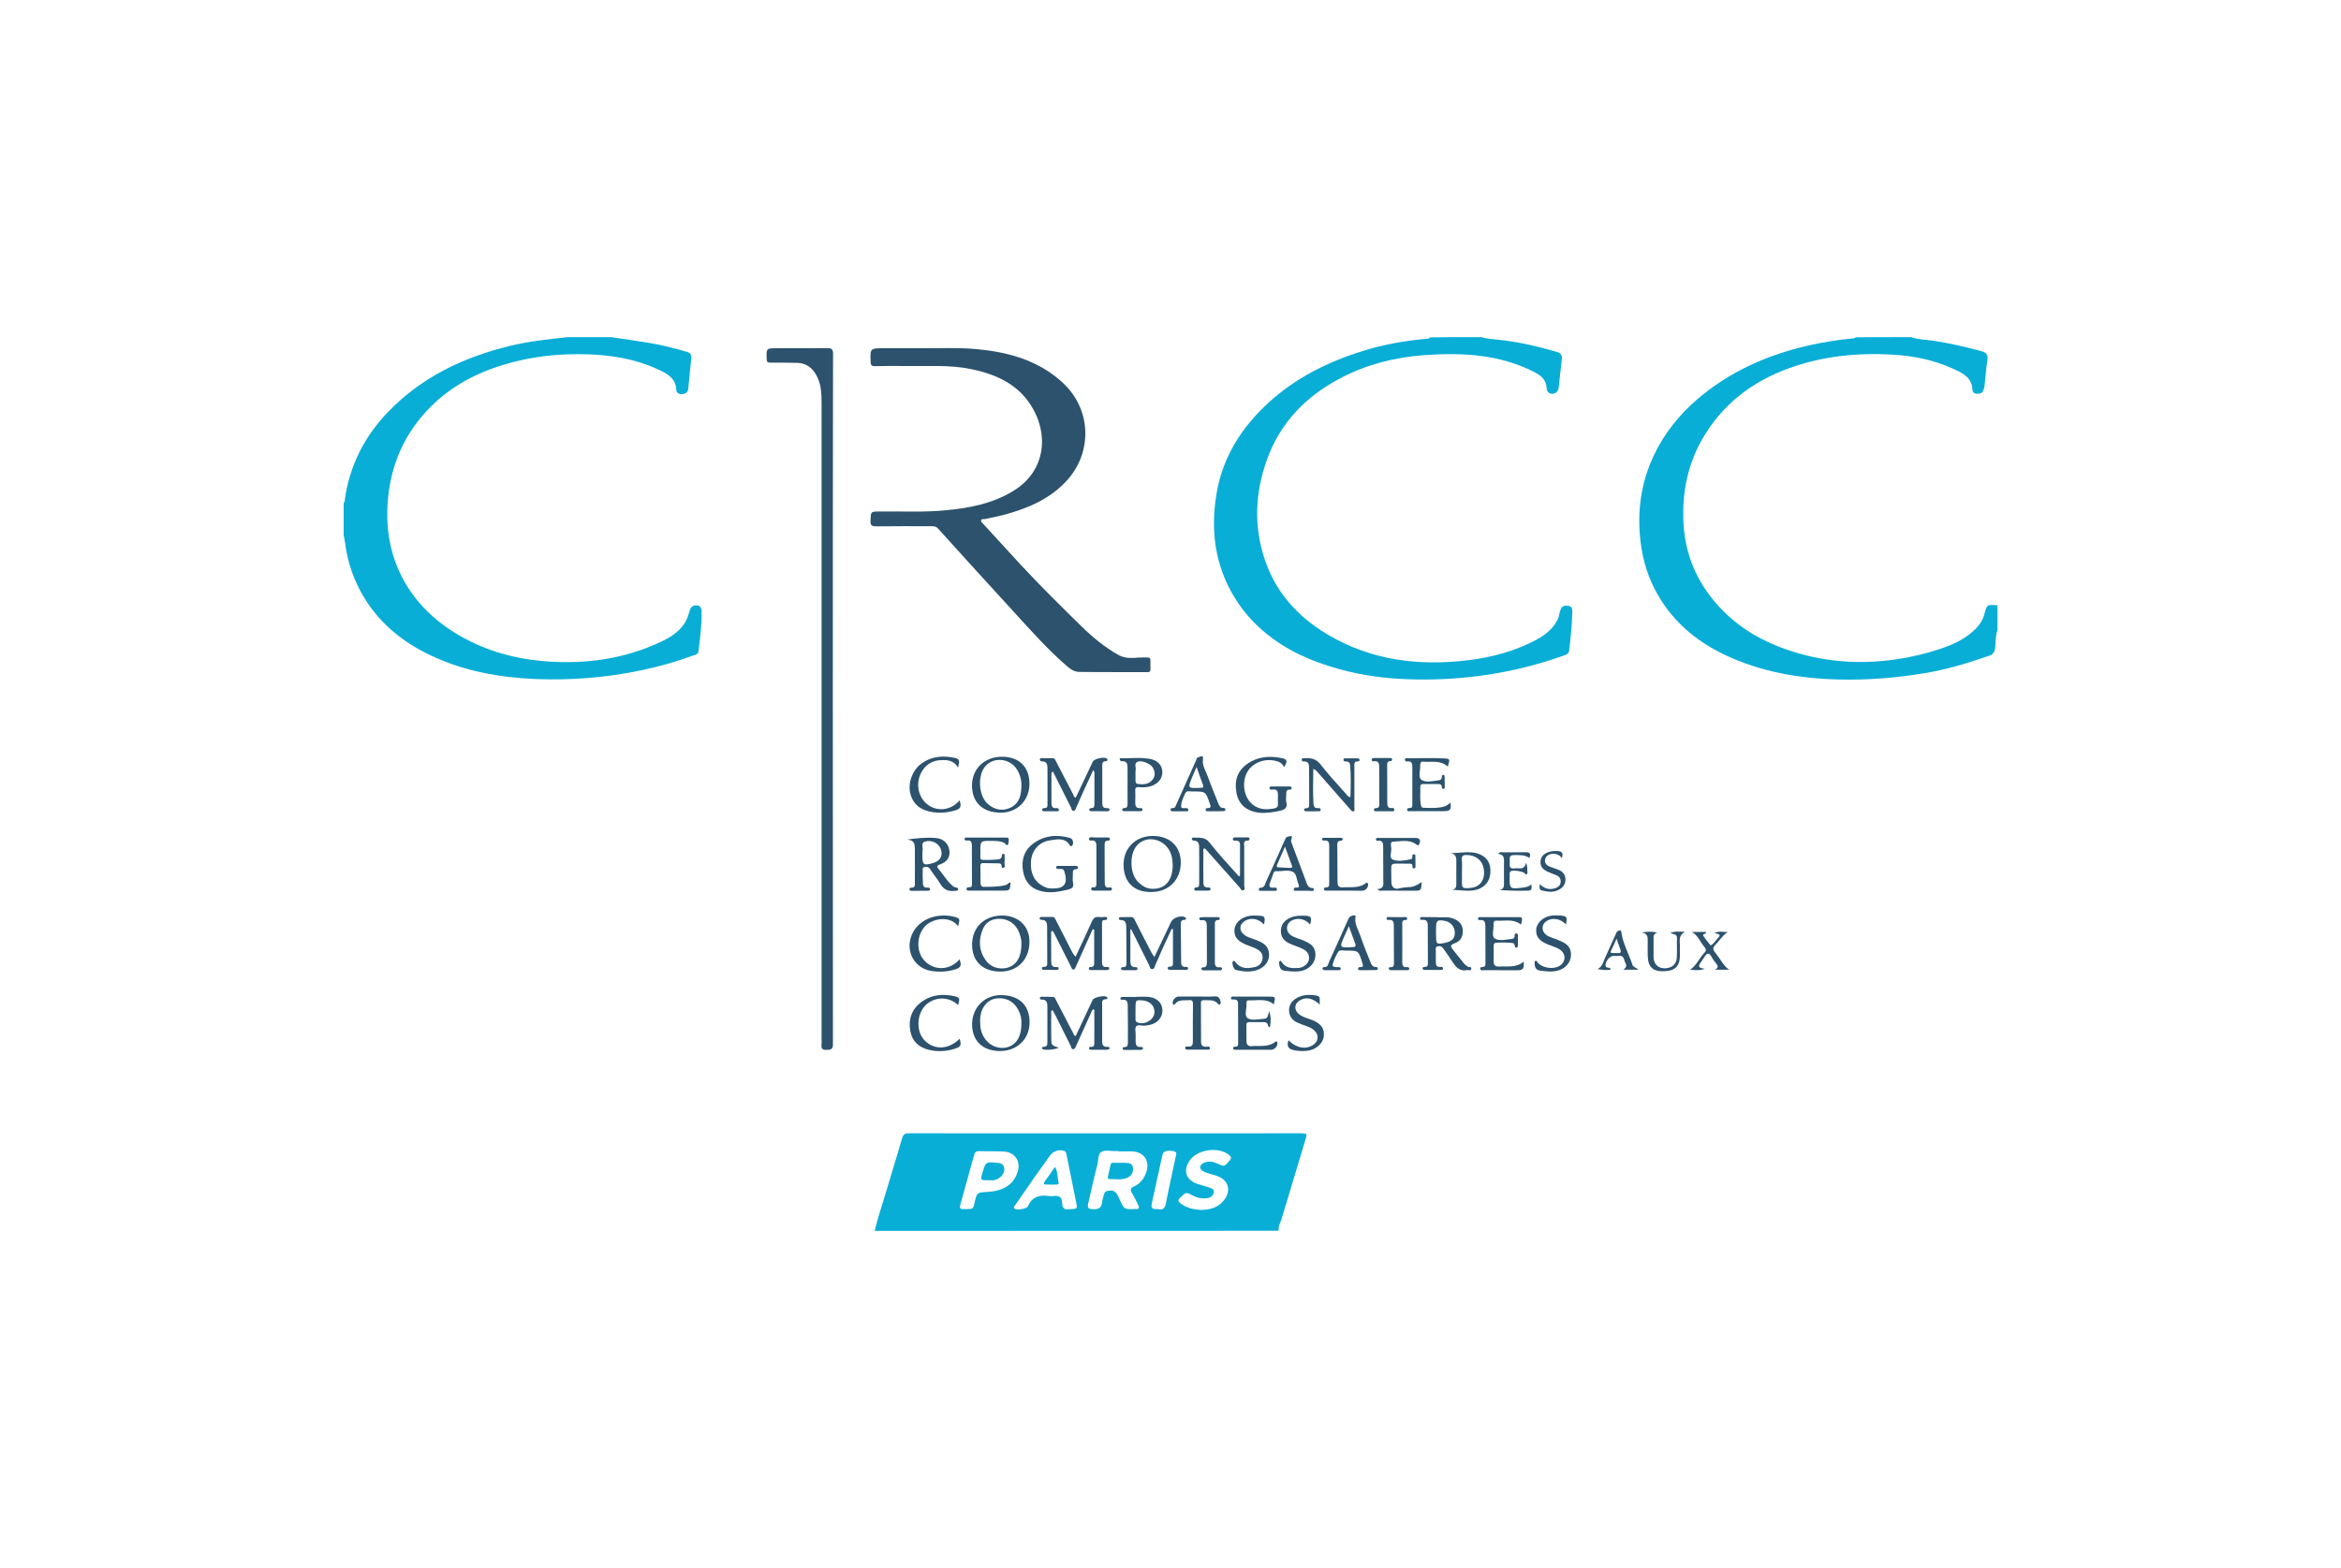<?xml version="1.0" encoding="utf-8"?>
<!-- Generator: Adobe Illustrator 27.9.0, SVG Export Plug-In . SVG Version: 6.00 Build 0)  -->
<svg version="1.1" id="Calque_1" xmlns="http://www.w3.org/2000/svg" xmlns:xlink="http://www.w3.org/1999/xlink" x="0px" y="0px"
	 viewBox="0 0 200 134" style="enable-background:new 0 0 200 134;" xml:space="preserve">
<style type="text/css">
	.st0{opacity:0;fill:#FFFFFF;}
	.st1{fill:#09AED7;}
	.st2{fill:#2C526D;}
</style>
<rect class="st0" width="200" height="134"/>
<g id="_x36_0t42s_00000152954645715638999780000002410622536943758003_">
	<g>
		<path class="st1" d="M74.73,105.19c0.24-1.09,0.62-2.14,0.93-3.21c0.47-1.57,0.95-3.13,1.41-4.7c0.09-0.32,0.22-0.43,0.57-0.43
			c11.17,0.01,22.33,0,33.5,0c0.52,0,0.54,0.04,0.4,0.51c-0.69,2.27-1.37,4.54-2.05,6.81c-0.1,0.33-0.3,0.64-0.25,1.01
			C97.74,105.19,86.24,105.19,74.73,105.19z M95.58,98.4c0-0.01,0-0.02,0-0.03c-0.11,0-0.21,0-0.32,0
			c-0.38,0.01-0.83-0.11-1.13,0.05c-0.35,0.18-0.27,0.71-0.37,1.08c-0.29,1.11-0.53,2.23-0.79,3.35c-0.08,0.34,0,0.48,0.41,0.49
			c0.5,0.02,0.74-0.14,0.78-0.64c0.02-0.22,0.12-0.44,0.17-0.66c0.04-0.2,0.16-0.24,0.35-0.28c0.59-0.12,0.76,0.27,0.95,0.69
			c0.4,0.91,0.41,0.91,1.36,0.87c0.02,0,0.03,0,0.05,0c0.3,0.03,0.3-0.14,0.2-0.34c-0.17-0.36-0.35-0.72-0.55-1.06
			c-0.16-0.27-0.09-0.4,0.18-0.52c0.55-0.24,0.88-0.69,1.07-1.25c0.3-0.93-0.19-1.68-1.16-1.75C96.38,98.38,95.98,98.4,95.58,98.4z
			 M91.34,103.33c0.71-0.01,0.72-0.01,0.59-0.63c-0.27-1.33-0.54-2.67-0.81-4c-0.03-0.13-0.02-0.27-0.19-0.34
			c-0.4-0.16-0.95,0.01-1.21,0.37c-0.44,0.63-0.89,1.25-1.33,1.87c-0.55,0.79-1.1,1.58-1.64,2.37c-0.06,0.09-0.24,0.22-0.03,0.34
			c0.21,0.12,1-0.01,1.09-0.22c0.36-0.79,0.98-1.01,1.79-0.88c0.15,0.02,0.31,0.02,0.46,0c0.44-0.06,0.68,0.12,0.68,0.57
			C90.74,103.25,90.96,103.42,91.34,103.33z M82.55,103.33c0.58-0.01,0.59-0.02,0.71-0.54c0.2-0.88,0.2-0.88,1.09-0.93
			c1.39-0.08,2.22-0.62,2.58-1.68c0.31-0.92-0.2-1.72-1.18-1.77c-0.7-0.04-1.41-0.02-2.11-0.03c-0.2,0-0.34,0.04-0.4,0.27
			c-0.37,1.37-0.77,2.73-1.14,4.1C81.93,103.31,81.96,103.34,82.55,103.33z M102.63,103.4c0.84-0.02,1.55-0.24,2.04-0.97
			c0.48-0.71,0.26-1.51-0.51-1.86c-0.44-0.2-0.92-0.24-1.34-0.46c-0.38-0.2-0.38-0.52,0-0.72c0.4-0.2,0.79-0.13,1.19,0.05
			c0.61,0.28,0.6,0.26,1.05-0.27c0.19-0.23,0.1-0.34-0.07-0.48c-0.88-0.7-2.61-0.48-3.3,0.42c-0.65,0.86-0.41,1.7,0.59,2.06
			c0.32,0.11,0.65,0.18,0.96,0.29c0.22,0.08,0.52,0.14,0.46,0.46c-0.06,0.3-0.31,0.45-0.6,0.48c-0.41,0.05-0.79-0.02-1.16-0.21
			c-0.63-0.34-0.62-0.32-1.12,0.17c-0.22,0.22-0.16,0.33,0.05,0.49C101.4,103.26,102.01,103.36,102.63,103.4z M98.97,103.33
			c0.4,0.11,0.57-0.11,0.65-0.56c0.25-1.3,0.55-2.6,0.82-3.9c0.04-0.19,0.17-0.43-0.19-0.49c-0.56-0.1-0.87,0-0.94,0.32
			c-0.29,1.34-0.59,2.68-0.88,4.02C98.32,103.28,98.35,103.33,98.97,103.33z"/>
		<path class="st1" d="M163.28,28.81c0.59,0.22,1.22,0.21,1.83,0.3c1.41,0.21,2.8,0.53,4.17,0.9c0.4,0.11,0.58,0.29,0.51,0.74
			c-0.11,0.73-0.16,1.46-0.24,2.19c-0.01,0.14-0.05,0.27-0.1,0.4c-0.09,0.26-0.3,0.32-0.55,0.31c-0.25-0.01-0.38-0.14-0.39-0.36
			c-0.05-1.07-0.89-1.43-1.68-1.79c-1.61-0.74-3.32-1.08-5.07-1.19c-3.02-0.18-6,0.11-8.87,1.14c-3.23,1.16-5.8,3.14-7.5,6.15
			c-1.22,2.16-1.68,4.52-1.57,6.99c0.12,2.7,1.09,5.06,2.89,7.08c1.46,1.65,3.26,2.82,5.3,3.61c2.98,1.15,6.06,1.52,9.24,1.16
			c1.69-0.19,3.32-0.56,4.91-1.13c0.99-0.36,1.93-0.85,2.68-1.63c0.31-0.33,0.55-0.69,0.67-1.13c0.24-0.9,0.24-0.9,1.14-0.82
			c0,0.71,0,1.41,0,2.12c-0.18,0.5-0.14,1.03-0.2,1.54c-0.04,0.34-0.19,0.54-0.49,0.64c-1.79,0.62-3.6,1.18-5.48,1.49
			c-2.44,0.41-4.89,0.61-7.37,0.55c-3.38-0.08-6.66-0.65-9.72-2.09c-2.59-1.23-4.69-3.04-6.02-5.63c-0.77-1.49-1.16-3.09-1.28-4.76
			c-0.17-2.32,0.2-4.54,1.19-6.65c0.9-1.9,2.18-3.5,3.76-4.85c2.71-2.31,5.86-3.72,9.31-4.53c1.33-0.31,2.67-0.52,4.03-0.65
			c0.07-0.01,0.13-0.06,0.2-0.09C160.15,28.81,161.72,28.81,163.28,28.81z"/>
		<path class="st1" d="M52.18,28.81c1.09,0.16,2.18,0.31,3.26,0.49c1.1,0.18,2.18,0.46,3.25,0.77c0.27,0.08,0.41,0.24,0.37,0.54
			c-0.09,0.87-0.17,1.74-0.26,2.6c-0.03,0.31-0.22,0.45-0.52,0.47c-0.27,0.02-0.48-0.09-0.5-0.36c-0.05-1.08-0.88-1.43-1.67-1.8
			c-1.87-0.85-3.86-1.17-5.89-1.24c-2.42-0.08-4.8,0.17-7.13,0.87c-2.37,0.71-4.52,1.84-6.27,3.59c-2.27,2.26-3.48,5.02-3.7,8.22
			c-0.16,2.34,0.23,4.55,1.36,6.61c1.13,2.05,2.77,3.58,4.79,4.75c2.34,1.35,4.87,2.03,7.55,2.21c3.34,0.23,6.57-0.24,9.62-1.67
			c0.95-0.44,1.83-1.01,2.27-2.03c0.1-0.24,0.15-0.49,0.24-0.73c0.11-0.28,0.33-0.4,0.62-0.36c0.29,0.04,0.36,0.27,0.37,0.51
			c0.03,1.14-0.14,2.26-0.26,3.39c-0.03,0.31-0.34,0.34-0.55,0.41c-1.41,0.52-2.85,0.92-4.33,1.23c-2.98,0.63-6,0.87-9.04,0.75
			c-3.08-0.13-6.09-0.67-8.9-1.99c-2.33-1.09-4.31-2.65-5.69-4.87c-0.91-1.47-1.48-3.07-1.69-4.8c-0.03-0.21-0.08-0.42-0.12-0.63
			c0-0.92,0-1.84,0-2.76c0.1-0.08,0.08-0.19,0.1-0.29c0.4-2.87,1.65-5.34,3.63-7.42c2.89-3.03,6.5-4.75,10.52-5.72
			c1.61-0.39,3.26-0.56,4.9-0.74C49.73,28.81,50.96,28.81,52.18,28.81z"/>
		<path class="st1" d="M126.56,28.81c0.45,0.14,0.93,0.17,1.39,0.22c1.73,0.16,3.4,0.57,5.07,1.05c0.36,0.1,0.45,0.3,0.41,0.64
			c-0.1,0.79-0.17,1.58-0.26,2.37c-0.04,0.3-0.19,0.53-0.51,0.56c-0.36,0.03-0.51-0.22-0.53-0.51c-0.04-0.72-0.51-1.07-1.08-1.36
			c-2.97-1.51-6.15-1.66-9.37-1.43c-2.47,0.18-4.85,0.77-7.05,1.91c-3.02,1.56-5.28,3.85-6.42,7.11c-0.97,2.75-1.1,5.55-0.19,8.34
			c0.85,2.63,2.53,4.65,4.82,6.15c3.59,2.34,7.57,3.03,11.78,2.65c2.12-0.19,4.18-0.64,6.11-1.57c0.76-0.36,1.49-0.78,2.02-1.47
			c0.23-0.31,0.42-0.64,0.47-1.03c0.01-0.1,0.07-0.2,0.1-0.31c0.09-0.34,0.34-0.4,0.64-0.36c0.33,0.03,0.38,0.27,0.37,0.53
			c-0.03,1.1-0.14,2.2-0.27,3.3c-0.03,0.22-0.16,0.31-0.34,0.38c-2.2,0.79-4.44,1.36-6.76,1.7c-1.9,0.28-3.81,0.41-5.72,0.39
			c-2.06-0.02-4.1-0.21-6.1-0.7c-2.27-0.56-4.44-1.37-6.35-2.76c-1.33-0.96-2.44-2.12-3.3-3.52c-1.7-2.76-2.08-5.77-1.56-8.89
			c0.52-3.15,2.16-5.71,4.5-7.84c2.31-2.09,5.03-3.44,7.97-4.36c1.79-0.56,3.62-0.88,5.49-1.05c0.11-0.01,0.22,0,0.27-0.12
			C123.61,28.81,125.08,28.81,126.56,28.81z"/>
		<path class="st2" d="M78.81,29.76c1.4,0.01,2.99-0.07,4.56,0.07c2.69,0.24,5.24,0.92,7.32,2.78c2.63,2.35,2.63,6.07,0.46,8.45
			c-1.44,1.58-3.31,2.37-5.31,2.92c-0.56,0.15-1.13,0.25-1.7,0.38c-0.11,0.02-0.28-0.05-0.32,0.11c-0.03,0.13,0.09,0.21,0.18,0.3
			c1.08,1.17,2.14,2.35,3.22,3.51c1.69,1.82,3.45,3.56,5.22,5.29c0.93,0.91,1.93,1.73,3.07,2.38c0.47,0.27,0.96,0.3,1.48,0.27
			c0.12-0.01,0.24-0.03,0.36-0.03c1.15,0.02,0.89-0.19,0.94,0.99c0.01,0.2-0.07,0.26-0.27,0.26c-1.95-0.01-3.9,0.01-5.84-0.02
			c-0.46-0.01-0.82-0.31-1.16-0.61c-1.53-1.34-2.89-2.86-4.26-4.36c-2.22-2.42-4.42-4.85-6.63-7.29c-0.17-0.19-0.37-0.19-0.58-0.19
			c-1.56,0-3.13-0.01-4.69,0.01c-0.36,0-0.51-0.06-0.49-0.47c0.03-0.8,0-0.79,0.79-0.8c1.87-0.02,3.74,0.08,5.61-0.1
			c2.07-0.19,4.09-0.58,5.89-1.71c2.69-1.7,2.97-4.84,1.41-7.27c-1.19-1.86-3.04-2.66-5.11-3.09c-1.85-0.38-3.72-0.23-5.59-0.26
			c-0.87-0.01-1.75-0.01-2.62,0.01c-0.28,0.01-0.36-0.09-0.37-0.36c-0.04-1.17-0.05-1.17,1.13-1.17
			C76.55,29.76,77.59,29.76,78.81,29.76z"/>
		<path class="st2" d="M71.15,59.76c0,9.83,0,19.66,0.01,29.49c0,0.42-0.18,0.46-0.52,0.47c-0.38,0.02-0.5-0.11-0.45-0.47
			c0.02-0.2,0-0.4,0-0.6c0-18.06,0-36.13,0-54.19c0-0.86-0.03-1.72-0.5-2.49c-0.36-0.6-0.87-0.94-1.57-0.96
			c-0.77-0.02-1.53-0.02-2.3-0.02c-0.23,0-0.32-0.05-0.32-0.3c-0.03-0.94-0.04-0.93,0.89-0.93c1.43,0,2.85,0.01,4.28-0.01
			c0.37,0,0.5,0.08,0.5,0.48C71.15,40.07,71.15,49.92,71.15,59.76z"/>
		<path class="st2" d="M91.9,88.54c0.48-1.03,0.97-2.06,1.45-3.09c0.11-0.23,1.02-0.42,1.21-0.25c0.11,0.1,0.04,0.19-0.06,0.19
			c-0.42,0-0.34,0.29-0.34,0.55c0,1,0,1.99,0,2.99c0,0.31,0.04,0.56,0.44,0.53c0.09-0.01,0.21,0.02,0.19,0.14
			c-0.01,0.05-0.12,0.11-0.18,0.11c-0.47,0.01-0.95,0-1.42,0c-0.08,0-0.16-0.04-0.15-0.13c0-0.1,0.08-0.13,0.16-0.12
			c0.25,0.04,0.29-0.13,0.29-0.3c0.01-0.96,0-1.92,0-2.88c-0.2-0.04-0.2,0.11-0.24,0.19c-0.43,0.96-0.87,1.92-1.3,2.88
			c-0.06,0.13-0.09,0.29-0.24,0.31c-0.18,0.03-0.18-0.18-0.24-0.29c-0.43-0.86-0.86-1.72-1.29-2.58c-0.08-0.16-0.17-0.31-0.25-0.47
			c-0.19,0.09-0.12,0.23-0.12,0.33c-0.01,0.64-0.01,1.29,0,1.93c0,0.75,0,0.75,0.64,0.95c-0.15,0.14-1.19,0.25-1.36,0.14
			c-0.03-0.02-0.06-0.07-0.06-0.1c-0.01-0.07,0.05-0.11,0.12-0.11c0.35,0.01,0.33-0.23,0.33-0.47c0-0.95,0.01-1.9,0-2.85
			c0-0.35,0.03-0.74-0.52-0.72c-0.06,0-0.12-0.04-0.12-0.11c0-0.1,0.07-0.13,0.15-0.13c0.32,0,0.64,0,0.96,0.01
			c0.17,0.01,0.2,0.15,0.27,0.28c0.49,0.95,0.98,1.9,1.48,2.85C91.73,88.39,91.75,88.51,91.9,88.54z"/>
		<path class="st2" d="M91.9,68.18c0.5-1.05,0.98-2.07,1.46-3.09c0.12-0.25,0.99-0.45,1.2-0.26c0.13,0.12,0.03,0.22-0.08,0.22
			c-0.32,0.01-0.32,0.21-0.31,0.44c0,1.03,0,2.05,0,3.08c0,0.29,0.04,0.53,0.42,0.49c0.1-0.01,0.19,0.03,0.2,0.14
			c0,0.13-0.11,0.13-0.2,0.13c-0.44,0-0.89,0-1.33-0.01c-0.08,0-0.2,0.01-0.2-0.12c0-0.12,0.1-0.14,0.19-0.14
			c0.21,0,0.25-0.14,0.25-0.31c0-0.92,0-1.84,0-2.76c0-0.03-0.04-0.07-0.1-0.18c-0.3,0.64-0.57,1.23-0.84,1.82
			c-0.21,0.46-0.41,0.92-0.61,1.38c-0.05,0.11-0.07,0.26-0.21,0.28c-0.2,0.02-0.19-0.18-0.24-0.28c-0.52-1.02-1.03-2.04-1.53-3.05
			c-0.11,0.01-0.14,0.05-0.14,0.12c0,0.83-0.01,1.65,0,2.48c0,0.25,0.01,0.55,0.42,0.5c0.12-0.02,0.23,0.04,0.21,0.18
			c-0.02,0.12-0.14,0.09-0.23,0.09c-0.32,0-0.64,0-0.97,0c-0.08,0-0.2,0.03-0.22-0.1c-0.02-0.11,0.06-0.18,0.16-0.17
			c0.32,0.02,0.29-0.19,0.29-0.39c0-0.93,0.01-1.87,0-2.8c-0.01-0.37,0.07-0.82-0.54-0.81c-0.07,0-0.12-0.09-0.11-0.18
			c0.01-0.08,0.08-0.09,0.14-0.09c0.32,0,0.64,0,0.97,0.01c0.18,0,0.2,0.15,0.27,0.27c0.49,0.95,0.98,1.9,1.48,2.85
			C91.72,68,91.74,68.1,91.9,68.18z"/>
		<path class="st2" d="M96.57,79.46c0,0.9,0,1.8,0,2.7c0,0.3,0.09,0.51,0.44,0.49c0.1-0.01,0.19,0.03,0.17,0.15
			c-0.01,0.09-0.1,0.11-0.18,0.11c-0.34,0-0.67,0-1.01,0c-0.1,0-0.2-0.02-0.22-0.12c-0.02-0.12,0.09-0.14,0.19-0.14
			c0.27,0.01,0.28-0.17,0.28-0.37c-0.01-1.01-0.02-2.02-0.02-3.04c0-0.34-0.06-0.62-0.49-0.62c-0.08,0-0.15-0.03-0.14-0.13
			c0.01-0.1,0.09-0.11,0.17-0.11c0.29,0,0.58,0,0.87-0.01c0.21,0,0.26,0.14,0.34,0.3c0.47,0.94,0.96,1.88,1.45,2.82
			c0.05,0.09,0.12,0.17,0.21,0.29c0.48-1.02,0.95-1.99,1.41-2.98c0.17-0.37,0.84-0.61,1.21-0.41c0.04,0.02,0.08,0.06,0.08,0.09
			c0.01,0.1-0.07,0.13-0.15,0.13c-0.3,0-0.3,0.21-0.3,0.41c0.01,1.07,0.02,2.15,0.03,3.22c0,0.27,0.11,0.4,0.38,0.39
			c0.09,0,0.2-0.02,0.21,0.11c0.01,0.16-0.12,0.14-0.23,0.14c-0.43,0-0.86,0-1.29,0c-0.1,0-0.21-0.02-0.22-0.12
			c-0.02-0.11,0.08-0.15,0.18-0.15c0.16,0,0.27-0.06,0.27-0.24c0-0.99,0-1.98,0-2.96c-0.04-0.01-0.08-0.02-0.11-0.03
			c-0.27,0.58-0.54,1.17-0.81,1.75c-0.19,0.43-0.37,0.87-0.57,1.3c-0.07,0.14-0.08,0.37-0.27,0.39c-0.22,0.02-0.22-0.23-0.29-0.37
			c-0.52-1.02-1.02-2.04-1.53-3.07C96.63,79.44,96.6,79.45,96.57,79.46z"/>
		<path class="st2" d="M93.35,79.41c-0.33,0.74-0.67,1.49-1,2.23c-0.14,0.32-0.29,0.64-0.43,0.96c-0.05,0.11-0.08,0.26-0.23,0.25
			c-0.13-0.01-0.14-0.15-0.19-0.24c-0.49-0.97-0.98-1.94-1.47-2.91c-0.03-0.05-0.06-0.1-0.09-0.14c-0.13-0.01-0.14,0.07-0.14,0.15
			c0,0.81,0,1.62,0.01,2.44c0,0.28,0.05,0.53,0.43,0.49c0.09-0.01,0.21,0,0.21,0.12c0,0.12-0.12,0.13-0.2,0.13
			c-0.35,0-0.71,0-1.06-0.01c-0.08,0-0.17-0.01-0.18-0.1c-0.02-0.13,0.09-0.15,0.18-0.15c0.26,0,0.29-0.16,0.28-0.36
			c-0.01-1.01,0-2.02-0.01-3.04c0-0.32-0.04-0.63-0.48-0.62c-0.08,0-0.16-0.03-0.16-0.12c0-0.13,0.11-0.13,0.2-0.13
			c0.29,0,0.58,0.01,0.87,0c0.2-0.01,0.25,0.14,0.32,0.28c0.42,0.83,0.85,1.66,1.27,2.49c0.11,0.21,0.21,0.44,0.41,0.63
			c0.48-1.03,0.96-2.02,1.4-3.02c0.14-0.31,0.31-0.41,0.62-0.37c0.12,0.02,0.25,0,0.37,0c0.12,0,0.29-0.06,0.31,0.1
			c0.03,0.18-0.16,0.14-0.27,0.16c-0.18,0.03-0.17,0.15-0.17,0.27c0,1.12,0,2.24,0,3.36c0,0.26,0.11,0.41,0.39,0.38
			c0.09-0.01,0.21-0.02,0.22,0.1c0.01,0.15-0.12,0.16-0.22,0.16c-0.44,0-0.89,0-1.33,0c-0.1,0-0.19-0.03-0.19-0.14
			c0-0.09,0.08-0.13,0.16-0.12c0.22,0.01,0.3-0.1,0.3-0.3c0-0.96,0-1.93,0-2.89C93.44,79.44,93.4,79.43,93.35,79.41z"/>
		<path class="st2" d="M122.71,78.38c0.43,0.05,0.94-0.07,1.43,0.11c0.53,0.19,0.81,0.53,0.83,1.03c0.02,0.52-0.18,0.91-0.71,1.1
			c-0.39,0.14-0.34,0.29-0.13,0.54c0.33,0.4,0.64,0.81,0.97,1.21c0.09,0.1,0.21,0.17,0.32,0.25c0.1,0.06,0.33-0.04,0.27,0.2
			c-0.04,0.17-0.21,0.06-0.32,0.08c-0.56,0.12-0.92-0.14-1.21-0.6c-0.26-0.41-0.56-0.8-0.83-1.21c-0.13-0.19-0.27-0.28-0.5-0.22
			c-0.25,0.06-0.15,0.27-0.16,0.41c-0.01,0.31,0,0.61,0,0.92c0,0.26,0.04,0.46,0.37,0.43c0.1-0.01,0.25-0.02,0.24,0.14
			c-0.01,0.15-0.15,0.12-0.25,0.12c-0.41,0-0.83,0-1.24,0c-0.11,0-0.24,0.01-0.25-0.13c-0.01-0.12,0.1-0.13,0.2-0.13
			c0.25,0,0.25-0.17,0.25-0.35c0-1.06-0.01-2.11-0.01-3.17c0-0.32-0.08-0.54-0.47-0.5c-0.09,0.01-0.2,0-0.19-0.13
			c0.01-0.12,0.13-0.11,0.22-0.11C121.91,78.37,122.27,78.38,122.71,78.38z M122.68,79.65C122.68,79.65,122.68,79.65,122.68,79.65
			c0.01,0.12,0.01,0.24,0.01,0.37c0,0.65,0.05,0.69,0.69,0.57c0.06-0.01,0.12-0.03,0.18-0.04c0.52-0.14,0.74-0.4,0.73-0.85
			c-0.01-0.5-0.34-0.9-0.83-1c-0.67-0.13-0.78-0.04-0.77,0.64C122.68,79.44,122.68,79.54,122.68,79.65z"/>
		<path class="st2" d="M77.47,71.75c0.87-0.12,1.69-0.21,2.52-0.13c0.63,0.06,1.05,0.49,1.12,1.08c0.07,0.55-0.19,0.96-0.8,1.17
			c-0.29,0.1-0.29,0.2-0.12,0.4c0.36,0.42,0.64,0.9,1.04,1.29c0.12,0.12,0.23,0.24,0.41,0.28c0.1,0.02,0.24,0.02,0.21,0.18
			c-0.03,0.14-0.17,0.1-0.27,0.11c-0.53,0.07-0.94-0.08-1.23-0.57c-0.26-0.44-0.61-0.84-0.88-1.28c-0.13-0.2-0.28-0.21-0.46-0.19
			c-0.26,0.03-0.17,0.25-0.18,0.4c-0.01,0.26,0,0.52,0.01,0.78c0,0.31-0.02,0.65,0.46,0.58c0.09-0.01,0.14,0.05,0.15,0.14
			c0.01,0.14-0.1,0.13-0.19,0.13c-0.46,0-0.92,0.01-1.38,0.01c-0.08,0-0.16,0-0.18-0.1c-0.02-0.11,0.05-0.18,0.16-0.17
			c0.34,0.01,0.3-0.23,0.3-0.44c0-0.84,0.01-1.69,0-2.53C78.13,72.39,78.31,71.79,77.47,71.75z M78.81,72.85
			C78.81,72.85,78.8,72.85,78.81,72.85C78.8,72.93,78.8,73,78.8,73.08c0,0.84,0.1,0.91,0.93,0.67c0.62-0.18,0.86-0.66,0.63-1.23
			c-0.19-0.46-0.76-0.76-1.3-0.61c-0.45,0.12-0.16,0.54-0.25,0.81C78.8,72.75,78.81,72.8,78.81,72.85z"/>
		<path class="st2" d="M105.94,74.83c0-0.88,0-1.76,0-2.65c0-0.25-0.13-0.35-0.38-0.34c-0.1,0.01-0.24,0-0.23-0.15
			c0.01-0.14,0.15-0.13,0.26-0.13c0.31,0,0.61,0,0.92,0c0.1,0,0.24-0.02,0.24,0.14c0,0.12-0.1,0.14-0.2,0.14
			c-0.36,0.01-0.25,0.31-0.25,0.48c-0.01,1.12,0,2.24,0,3.35c0,0.14,0.1,0.35-0.08,0.41c-0.18,0.06-0.23-0.15-0.33-0.26
			c-0.9-1.02-1.81-2.04-2.71-3.05c-0.09-0.1-0.15-0.23-0.3-0.27c-0.13,0.09-0.07,0.22-0.07,0.34c-0.01,0.83-0.01,1.65,0,2.48
			c0,0.27,0,0.54,0.4,0.52c0.09-0.01,0.2,0.01,0.21,0.13c0,0.16-0.13,0.13-0.24,0.14c-0.31,0-0.61,0.01-0.92,0
			c-0.08,0-0.2,0.03-0.23-0.1c-0.02-0.12,0.07-0.17,0.16-0.17c0.28-0.01,0.26-0.19,0.26-0.38c0-0.96,0.01-1.93,0-2.89
			c0-0.35,0.03-0.74-0.51-0.74c-0.04,0-0.11-0.07-0.12-0.11c-0.01-0.08,0.05-0.15,0.14-0.14c0.48,0.04,0.96-0.1,1.36,0.41
			c0.79,1.01,1.67,1.94,2.52,2.9C105.87,74.87,105.91,74.85,105.94,74.83z"/>
		<path class="st2" d="M85.41,83.03c-1.49-0.03-2.38-0.91-2.36-2.34c0.02-1.49,1.1-2.49,2.67-2.45c1.26,0.04,2.25,0.88,2.23,2.27
			C87.94,82.03,86.89,83.06,85.41,83.03z M87.26,80.74c0.03-0.32-0.05-0.66-0.17-0.99c-0.25-0.73-0.87-1.2-1.64-1.23
			c-0.69-0.03-1.25,0.28-1.5,0.92c-0.36,0.9-0.33,1.8,0.26,2.62c0.31,0.43,0.75,0.67,1.29,0.7C86.59,82.8,87.25,82.06,87.26,80.74z"
			/>
		<path class="st2" d="M95.99,73.91c-0.01-1.42,1.01-2.45,2.45-2.47c1.48-0.02,2.43,0.86,2.44,2.26c0,1.48-1.02,2.52-2.5,2.53
			C96.89,76.26,96,75.4,95.99,73.91z M100.19,73.95c-0.01-0.26-0.03-0.58-0.12-0.89c-0.42-1.33-2.04-1.79-2.92-0.83
			c-0.68,0.74-0.64,2.43,0.08,3.14c0.29,0.29,0.61,0.51,1.02,0.57C99.44,76.08,100.18,75.34,100.19,73.95z"/>
		<path class="st2" d="M85.6,64.67c1.46,0,2.34,0.86,2.35,2.28c0.01,1.45-1.04,2.51-2.48,2.5c-1.51-0.01-2.42-0.87-2.43-2.32
			C83.04,65.7,84.11,64.67,85.6,64.67z M87.26,67.22c0.03-0.52-0.1-1-0.37-1.45c-0.59-0.97-2-1.12-2.71-0.29
			c-0.69,0.8-0.58,2.55,0.23,3.24c0.56,0.48,1.21,0.62,1.88,0.32C87.07,68.69,87.25,67.98,87.26,67.22z"/>
		<path class="st2" d="M85.39,89.82c-1.48-0.02-2.37-0.92-2.34-2.35c0.03-1.41,1.11-2.45,2.51-2.43c1.55,0.03,2.42,0.89,2.4,2.38
			C87.94,88.83,86.86,89.84,85.39,89.82z M87.26,87.5c0.03-0.37-0.05-0.78-0.24-1.15c-0.32-0.63-0.82-1-1.54-1.04
			c-0.64-0.03-1.12,0.22-1.46,0.77c-0.29,0.48-0.31,1.02-0.27,1.56c0.08,1.12,0.93,1.95,1.94,1.91
			C86.67,89.5,87.26,88.76,87.26,87.5z"/>
		<path class="st2" d="M112.2,65.71c-0.01,1.05-0.05,2.04,0.02,3.03c0.02,0.22,0.13,0.33,0.36,0.32c0.11,0,0.25-0.01,0.25,0.13
			c0,0.19-0.17,0.13-0.28,0.14c-0.32,0.01-0.64,0-0.97,0c-0.08,0-0.16-0.02-0.17-0.12c-0.01-0.09,0.07-0.14,0.15-0.14
			c0.31,0.02,0.29-0.18,0.29-0.39c0-1.01,0-2.02-0.01-3.03c0-0.31-0.03-0.6-0.46-0.58c-0.11,0.01-0.18-0.05-0.17-0.16
			c0.01-0.13,0.12-0.11,0.21-0.11c0.55-0.04,1.01,0.02,1.4,0.53c0.67,0.87,1.43,1.67,2.16,2.5c0.09,0.11,0.17,0.26,0.39,0.3
			c0.03-0.94,0.06-1.86-0.03-2.78c-0.02-0.21-0.17-0.27-0.36-0.28c-0.09,0-0.2,0-0.2-0.13c0-0.18,0.14-0.13,0.23-0.13
			c0.32-0.01,0.64-0.01,0.97,0c0.08,0,0.16,0.02,0.17,0.12c0.01,0.09-0.06,0.15-0.14,0.14c-0.35-0.03-0.3,0.21-0.3,0.43
			c0,1.18,0,2.36,0,3.54c0,0.1,0.06,0.24-0.06,0.29c-0.14,0.06-0.21-0.07-0.29-0.16c-0.91-1.03-1.82-2.07-2.72-3.1
			C112.52,65.93,112.43,65.8,112.2,65.71z"/>
		<path class="st2" d="M91.22,74c0.23,0,0.46,0,0.69,0c0.11,0,0.19,0.03,0.19,0.15c0,0.09-0.07,0.13-0.16,0.13
			c-0.31-0.01-0.28,0.21-0.28,0.41c0,0.25-0.04,0.5,0.01,0.73c0.1,0.41-0.11,0.53-0.45,0.61c-0.74,0.18-1.48,0.31-2.22,0.14
			c-0.92-0.21-1.45-0.82-1.6-1.74c-0.15-0.9,0.07-1.72,0.82-2.3c0.97-0.74,2.07-0.85,3.22-0.51c0.23,0.07,0.32,0.48,0.15,0.65
			c-0.07,0.07-0.12,0.08-0.18-0.02c-0.43-0.71-1.12-0.52-1.73-0.43c-0.93,0.14-1.54,0.88-1.6,1.8c-0.07,1.12,0.37,1.87,1.3,2.23
			c0.16,0.06,0.32,0.08,0.49,0.08c1.08,0.02,1.39-0.41,1.06-1.46c-0.08-0.25-0.26-0.21-0.44-0.21c-0.1,0-0.25,0.01-0.25-0.13
			c-0.01-0.16,0.14-0.13,0.24-0.13C90.73,74,90.98,74,91.22,74C91.22,74,91.22,74,91.22,74z"/>
		<path class="st2" d="M109.69,65.56c-0.14-0.36-0.43-0.48-0.76-0.55c-1.01-0.22-2.05,0.25-2.44,1.1c-0.42,0.92-0.17,2.12,0.56,2.67
			c0.56,0.43,1.19,0.43,1.84,0.3c0.21-0.04,0.3-0.17,0.29-0.39c-0.02-0.21,0-0.43,0-0.64c0-0.34-0.01-0.67-0.51-0.57
			c-0.09,0.02-0.2-0.01-0.21-0.12c-0.01-0.15,0.11-0.15,0.22-0.15c0.49,0,0.98,0,1.47,0c0.09,0,0.19,0.01,0.2,0.14
			c0,0.1-0.08,0.13-0.16,0.13c-0.29-0.01-0.31,0.18-0.3,0.4c0,0.21-0.05,0.44,0,0.64c0.15,0.55-0.17,0.69-0.59,0.78
			c-0.43,0.09-0.87,0.16-1.31,0.17c-1.22,0.02-2.12-0.56-2.34-1.64c-0.22-1.11,0.03-2.09,1.23-2.75c0.83-0.45,1.73-0.48,2.63-0.29
			C109.98,64.88,110.03,65.07,109.69,65.56z"/>
		<path class="st2" d="M108.82,85.83c-0.65-0.55-1.42-0.31-2.15-0.34c-0.13-0.01-0.19,0.08-0.18,0.21c0,0.02,0,0.03,0,0.05
			c0.04,0.43-0.22,1.04,0.1,1.26c0.36,0.24,0.95,0.08,1.44,0.05c0.31-0.02,0.28-0.3,0.4-0.63c0.18,0.5,0.13,0.9,0.08,1.28
			c-0.02,0.14-0.17,0.04-0.19-0.09c-0.03-0.22-0.18-0.27-0.36-0.27c-0.41,0-0.83,0-1.24,0c-0.17,0-0.24,0.07-0.24,0.25
			c0.01,0.46,0.01,0.92,0.01,1.38c0,0.32,0.16,0.44,0.46,0.42c0.68-0.06,1.41,0.12,2.02-0.38c0.08-0.07,0.14,0,0.16,0.09
			c0.05,0.27-0.23,0.6-0.52,0.6c-0.98,0-1.96,0-2.94,0c-0.12,0-0.29,0.03-0.32-0.11c-0.03-0.17,0.16-0.14,0.27-0.16
			c0.17-0.03,0.16-0.17,0.16-0.29c0-1.13-0.01-2.27-0.01-3.4c0-0.23-0.11-0.33-0.33-0.34c-0.11-0.01-0.29,0.07-0.27-0.13
			c0.02-0.16,0.2-0.11,0.31-0.11c0.81,0,1.62,0,2.44,0c0.14,0,0.28,0,0.41,0C108.99,85.16,108.99,85.16,108.82,85.83z"/>
		<path class="st2" d="M130.17,82.18c0.06,0.59-0.05,0.74-0.55,0.74c-0.94,0-1.87,0-2.81-0.01c-0.12,0-0.32,0.07-0.35-0.12
			c-0.03-0.18,0.16-0.13,0.27-0.16c0.18-0.04,0.18-0.17,0.18-0.32c0-1.06,0-2.12-0.01-3.17c0-0.3-0.06-0.56-0.46-0.51
			c-0.08,0.01-0.16-0.02-0.17-0.11c-0.01-0.13,0.09-0.14,0.19-0.14c1.12,0,2.24,0,3.36,0c0.12,0,0.22,0.02,0.21,0.17
			c-0.01,0.16,0.01,0.34-0.14,0.46c-0.01-0.02-0.02-0.05-0.03-0.06c-0.64-0.44-1.36-0.23-2.05-0.27c-0.12-0.01-0.2,0.07-0.2,0.2
			c0,0.05-0.01,0.09-0.01,0.14c0.03,0.41-0.19,1,0.1,1.18c0.39,0.25,0.97,0.08,1.47,0.04c0.17-0.01,0.24-0.12,0.23-0.28
			c0-0.1,0.01-0.19,0.14-0.19c0.12,0,0.14,0.1,0.14,0.19c0,0.28,0,0.55,0,0.83c0,0.08-0.02,0.16-0.1,0.19
			c-0.13,0.04-0.14-0.07-0.17-0.16c-0.02-0.07-0.04-0.15-0.09-0.2c-0.1-0.09-1.53-0.1-1.63-0.02c-0.08,0.07-0.08,0.16-0.08,0.25
			c0,0.44,0.01,0.89,0,1.33c0,0.29,0.14,0.43,0.41,0.42C128.75,82.56,129.53,82.73,130.17,82.18z"/>
		<path class="st2" d="M123.93,68.6c0.06,0.6-0.03,0.72-0.59,0.72c-0.94,0-1.87,0-2.81,0c-0.11,0-0.28,0.06-0.31-0.1
			c-0.03-0.18,0.13-0.16,0.25-0.17c0.2-0.02,0.19-0.16,0.19-0.3c0-1.09,0-2.18,0-3.26c0-0.27-0.08-0.45-0.4-0.42
			c-0.11,0.01-0.23,0-0.23-0.15c0-0.16,0.15-0.12,0.24-0.12c1.09,0,2.18-0.04,3.26,0.02c0.53,0.03,0.15,0.41,0.18,0.71
			c-0.66-0.61-1.42-0.37-2.13-0.44c-0.16-0.02-0.22,0.07-0.24,0.21c0,0.03-0.01,0.06-0.01,0.09c0.03,0.44-0.2,1.06,0.12,1.26
			c0.38,0.25,0.98,0.1,1.48,0.03c0.16-0.02,0.24-0.11,0.25-0.27c0.01-0.09,0.01-0.21,0.14-0.19c0.11,0.02,0.1,0.14,0.1,0.23
			c0,0.25,0,0.49,0.01,0.74c0,0.09,0.01,0.2-0.1,0.23c-0.13,0.03-0.14-0.09-0.15-0.18c-0.02-0.21-0.17-0.24-0.33-0.24
			c-0.41,0-0.83,0-1.24,0c-0.16,0-0.27,0.04-0.27,0.23c0.02,0.52-0.05,1.04,0.05,1.56c0.03,0.13,0.05,0.23,0.21,0.24
			c0.63,0.02,1.26,0.06,1.87-0.13C123.63,68.82,123.77,68.7,123.93,68.6z"/>
		<path class="st2" d="M86.33,75.41c-0.03,0.68-0.05,0.7-0.67,0.7c-0.92,0-1.84,0-2.76,0c-0.12,0-0.29,0.04-0.32-0.1
			c-0.05-0.17,0.12-0.19,0.24-0.19c0.2,0,0.22-0.11,0.22-0.27c0-1.1,0-2.21-0.01-3.31c0-0.26-0.08-0.45-0.4-0.41
			c-0.11,0.01-0.24-0.01-0.22-0.16c0.01-0.12,0.14-0.09,0.23-0.09c1.09,0,2.18,0,3.27,0c0.12,0,0.27-0.02,0.27,0.16
			c0,0.15,0,0.34-0.08,0.44c-0.13,0.14-0.18-0.08-0.27-0.13c-0.35-0.19-0.73-0.18-1.11-0.19c-0.97-0.01-0.98-0.01-0.96,0.96
			c0.01,0.73-0.16,0.66,0.7,0.67c0.24,0,0.49-0.02,0.74-0.04c0.19-0.02,0.37-0.05,0.39-0.3c0.01-0.09,0.01-0.2,0.14-0.18
			c0.13,0.02,0.1,0.13,0.1,0.22c0,0.18,0.01,0.37-0.01,0.55c-0.01,0.14,0.09,0.36-0.08,0.42c-0.22,0.08-0.13-0.18-0.2-0.28
			c-0.06-0.09-0.16-0.1-0.24-0.1c-0.44-0.01-0.89-0.01-1.33-0.02c-0.17,0-0.21,0.1-0.21,0.23c0,0.49,0,0.98,0.01,1.47
			c0.01,0.17,0.06,0.34,0.29,0.33c0.61-0.01,1.22,0.01,1.83-0.15C86.05,75.63,86.12,75.44,86.33,75.41z"/>
		<path class="st2" d="M121.46,75.38c-0.04,0.73-0.05,0.74-0.66,0.74c-0.89,0-1.78,0-2.67-0.01c-0.14,0-0.3,0.07-0.45-0.13
			c0.55-0.02,0.51-0.38,0.5-0.73c-0.01-0.94,0-1.87-0.01-2.81c0-0.3,0.01-0.66-0.47-0.59c-0.08,0.01-0.17-0.04-0.15-0.13
			c0.03-0.15,0.16-0.11,0.26-0.11c1.04,0,2.09,0,3.13,0c0.35,0,0.47,0.2,0.31,0.52c-0.06,0.13-0.11,0.14-0.23,0.05
			c-0.62-0.48-1.34-0.27-2.03-0.25c-0.23,0.01-0.15,0.37-0.13,0.56c0.03,0.33-0.2,0.83,0.13,0.97c0.47,0.19,1.03,0.08,1.54-0.03
			c0.12-0.02,0.13-0.12,0.13-0.21c0.01-0.1-0.02-0.24,0.16-0.21c0.13,0.02,0.1,0.13,0.1,0.22c0.01,0.25,0.01,0.49,0.01,0.74
			c0,0.11,0.02,0.23-0.13,0.24c-0.13,0.01-0.14-0.1-0.13-0.19c0.01-0.21-0.14-0.21-0.27-0.21c-0.31-0.01-0.61-0.01-0.92-0.01
			c-0.63,0-0.63,0-0.62,0.65c0,0.31,0.01,0.61,0.01,0.92c0,0.41,0.25,0.66,0.64,0.56c0.34-0.09,0.69-0.11,1.04-0.13
			C120.87,75.75,121.16,75.58,121.46,75.38z"/>
		<path class="st2" d="M103.83,69.33c-0.21,0-0.43,0-0.64,0c-0.09,0-0.19,0-0.19-0.13c0-0.09,0.05-0.14,0.14-0.14
			c0.38,0.02,0.29-0.19,0.21-0.41c-0.35-1.02-0.35-1.02-1.49-1.01c-0.2,0-0.47-0.1-0.59,0.14c-0.17,0.36-0.36,0.72-0.36,1.13
			c0,0.22,0.23,0.14,0.37,0.15c0.11,0.01,0.23-0.01,0.24,0.14c0.01,0.18-0.14,0.13-0.23,0.13c-0.35,0.01-0.7,0-1.06,0
			c-0.09,0-0.2,0.02-0.22-0.1c-0.02-0.1,0.04-0.18,0.16-0.17c0.23,0.02,0.26-0.16,0.33-0.32c0.55-1.23,1.1-2.45,1.65-3.68
			c0.06-0.13,0.06-0.32,0.25-0.35c0.17-0.03,0.44-0.28,0.37,0.24c-0.07,0.46,0.23,0.91,0.39,1.35c0.27,0.75,0.57,1.48,0.87,2.22
			c0.1,0.25,0.16,0.55,0.53,0.53c0.08,0,0.14,0.07,0.13,0.16c-0.01,0.1-0.1,0.1-0.17,0.11C104.29,69.32,104.06,69.32,103.83,69.33
			C103.83,69.32,103.83,69.32,103.83,69.33z M102.23,65.54c-0.16,0.37-0.29,0.64-0.39,0.9c-0.37,0.93-0.37,0.93,0.65,0.89
			c0.05,0,0.09,0,0.14,0c0.16-0.01,0.21-0.07,0.15-0.24C102.6,66.62,102.43,66.13,102.23,65.54z"/>
		<path class="st2" d="M96.99,85.19c0.4,0,0.8-0.04,1.19,0.01c0.7,0.09,1.11,0.53,1.13,1.12c0.02,0.62-0.42,1.13-1.1,1.27
			c-0.22,0.04-0.47,0.09-0.68,0.05c-0.5-0.1-0.57,0.13-0.52,0.54c0.03,0.27,0,0.55,0.01,0.83c0.01,0.26,0.07,0.49,0.42,0.46
			c0.09-0.01,0.21-0.01,0.21,0.12c0,0.12-0.11,0.12-0.2,0.13c-0.44,0-0.89,0-1.33,0.01c-0.1,0-0.2-0.02-0.21-0.12
			c-0.01-0.12,0.11-0.13,0.2-0.13c0.23-0.02,0.25-0.17,0.25-0.36c0-1.02,0.01-2.05-0.01-3.07c0-0.31,0.01-0.69-0.5-0.61
			c-0.05,0.01-0.13-0.02-0.13-0.1c0-0.12,0.1-0.14,0.19-0.14c0.37-0.01,0.73,0,1.1,0C96.99,85.17,96.99,85.18,96.99,85.19z
			 M97.01,86.39c0,0.23,0,0.46,0,0.69c0,0.13,0.01,0.23,0.16,0.29c0.57,0.25,1.37-0.17,1.45-0.77c0.09-0.59-0.36-1.07-1.04-1.11
			c-0.57-0.04-0.57-0.04-0.57,0.82C97.01,86.33,97.01,86.36,97.01,86.39z"/>
		<path class="st2" d="M95.65,64.8c0.89,0.02,1.76-0.1,2.62,0.06c0.63,0.12,1,0.53,1.03,1.06c0.04,0.55-0.31,1.02-0.9,1.24
			c-0.35,0.13-0.72,0.14-1.09,0.11c-0.23-0.02-0.34,0.04-0.32,0.29c0.02,0.29,0,0.58,0,0.87c0,0.32-0.04,0.68,0.47,0.63
			c0.08-0.01,0.15,0.04,0.15,0.14c0,0.1-0.09,0.12-0.16,0.12c-0.47,0-0.95,0-1.42,0c-0.08,0-0.16-0.02-0.15-0.12
			c0-0.09,0.07-0.14,0.15-0.14c0.29,0,0.3-0.18,0.3-0.4c0-0.96,0-1.93,0-2.89c0-0.36,0.04-0.78-0.54-0.72
			c-0.03,0-0.07-0.05-0.1-0.08C95.68,64.94,95.68,64.91,95.65,64.8z M97.01,66.02c0,0.23,0,0.46,0,0.69c0,0.15,0.04,0.27,0.22,0.29
			c0.46,0.05,0.89,0.04,1.22-0.35c0.28-0.33,0.23-0.68,0.06-1.02c-0.18-0.36-0.99-0.69-1.33-0.53c-0.32,0.15-0.1,0.49-0.16,0.74
			C97,65.9,97.01,65.96,97.01,66.02z"/>
		<path class="st2" d="M116.85,82.91c-0.21,0-0.43,0-0.64,0c-0.09,0-0.2-0.02-0.19-0.14c0-0.09,0.09-0.12,0.17-0.12
			c0.36,0.01,0.25-0.2,0.19-0.39c-0.32-1.03-0.32-1.03-1.4-1.02c-0.22,0-0.51-0.1-0.65,0.1c-0.2,0.31-0.35,0.67-0.46,1.03
			c-0.09,0.31,0.2,0.26,0.38,0.28c0.11,0.01,0.29-0.04,0.29,0.13c0,0.17-0.17,0.13-0.29,0.13c-0.35,0-0.7,0.01-1.06,0
			c-0.09,0-0.19-0.02-0.2-0.14c-0.01-0.07,0.05-0.13,0.11-0.12c0.37,0.03,0.38-0.3,0.47-0.51c0.55-1.19,1.08-2.37,1.61-3.57
			c0.09-0.22,0.23-0.31,0.44-0.34c0.1-0.01,0.22-0.01,0.19,0.11c-0.12,0.62,0.24,1.12,0.42,1.66c0.25,0.75,0.56,1.48,0.85,2.22
			c0.09,0.22,0.18,0.43,0.47,0.42c0.11,0,0.18,0.04,0.16,0.16c-0.02,0.1-0.1,0.1-0.18,0.1C117.31,82.91,117.08,82.91,116.85,82.91
			C116.85,82.91,116.85,82.91,116.85,82.91z M115.24,79.15c-0.15,0.34-0.26,0.57-0.36,0.8c-0.47,1.05-0.47,1.05,0.68,0.99
			c0.24-0.01,0.3-0.07,0.22-0.3C115.61,80.19,115.45,79.73,115.24,79.15z"/>
		<path class="st2" d="M111.37,76.12c-0.2,0-0.4,0-0.6,0c-0.09,0-0.24,0.05-0.24-0.12c0-0.11,0.09-0.17,0.19-0.15
			c0.33,0.04,0.28-0.15,0.2-0.33c-0.15-0.35-0.14-0.86-0.46-1.01c-0.43-0.21-0.96-0.03-1.45-0.06c-0.16-0.01-0.2,0.12-0.24,0.24
			c-0.09,0.24-0.18,0.49-0.26,0.73c-0.11,0.29-0.08,0.48,0.31,0.44c0.11-0.01,0.28-0.04,0.27,0.15c-0.01,0.15-0.15,0.12-0.25,0.12
			c-0.37,0-0.74,0-1.1,0c-0.07,0-0.17,0.02-0.19-0.08c-0.02-0.08,0.01-0.18,0.1-0.18c0.41,0.01,0.42-0.34,0.54-0.58
			c0.54-1.17,1.06-2.34,1.58-3.51c0.06-0.13,0.09-0.25,0.26-0.28c0.19-0.03,0.45-0.18,0.29,0.23c-0.05,0.14,0.02,0.28,0.06,0.4
			c0.4,1.07,0.8,2.15,1.21,3.22c0.1,0.25,0.17,0.54,0.53,0.54c0.08,0,0.15,0.06,0.13,0.15c-0.02,0.09-0.1,0.1-0.18,0.1
			C111.83,76.12,111.6,76.12,111.37,76.12z M109.78,72.35c-0.26,0.6-0.46,1.07-0.67,1.54c-0.05,0.11-0.06,0.22,0.1,0.23
			c0.32,0.02,0.64,0.04,0.96,0.05c0.12,0,0.27,0,0.21-0.18C110.2,73.48,110.01,72.98,109.78,72.35z"/>
		<path class="st2" d="M81.98,68.4c0.18,0.5,0.09,0.72-0.36,0.85c-0.62,0.19-1.26,0.25-1.91,0.16c-1.07-0.15-1.72-0.7-1.94-1.61
			c-0.22-0.91,0.18-1.97,0.93-2.53c0.9-0.66,1.89-0.72,2.93-0.49c0.47,0.11,0.28,0.43,0.22,0.82c-0.4-0.68-1-0.67-1.59-0.63
			c-0.52,0.04-0.97,0.28-1.31,0.68c-0.76,0.94-0.65,2.32,0.23,3.05C80.02,69.41,81.25,69.27,81.98,68.4z"/>
		<path class="st2" d="M81.86,79.17c-0.63-0.92-2.1-0.71-2.76-0.08c-0.82,0.78-0.87,2.28-0.07,3.06c0.85,0.84,2.15,0.76,2.95-0.17
			c0.19,0.53,0.11,0.71-0.36,0.86c-0.69,0.21-1.39,0.25-2.09,0.13c-1.59-0.28-2.31-2-1.47-3.4c0.78-1.29,2.49-1.57,3.7-1.15
			C82.11,78.54,81.89,78.84,81.86,79.17z"/>
		<path class="st2" d="M81.86,85.9c-0.8-0.77-2.01-0.74-2.78,0c-0.76,0.74-0.87,2.28-0.03,3.07c0.83,0.78,2,0.72,2.94-0.2
			c0.16,0.58,0.09,0.69-0.43,0.86c-0.75,0.23-1.52,0.27-2.27,0.07c-0.81-0.22-1.37-0.72-1.52-1.59c-0.18-1.03,0.13-1.89,0.98-2.5
			c0.88-0.64,1.87-0.7,2.9-0.45C82.15,85.28,81.88,85.6,81.86,85.9z"/>
		<path class="st2" d="M111.92,79.01c-0.41-0.49-1.04-0.61-1.55-0.35c-0.51,0.27-0.57,0.89-0.11,1.24c0.32,0.24,0.72,0.31,1.09,0.47
			c0.45,0.2,0.91,0.4,1.01,0.97c0.15,0.84-0.46,1.57-1.41,1.67c-0.38,0.04-0.76-0.01-1.14-0.04c-0.48-0.04-0.49-0.37-0.54-0.7
			c-0.01-0.05,0.03-0.12,0.07-0.15c0.06-0.05,0.11,0.02,0.14,0.07c0.35,0.56,0.91,0.57,1.46,0.53c0.45-0.03,0.84-0.38,0.89-0.74
			c0.06-0.48-0.22-0.75-0.6-0.92c-0.33-0.16-0.69-0.26-1.02-0.41c-0.49-0.21-0.8-0.57-0.78-1.13c0.02-0.55,0.34-0.89,0.83-1.1
			c0.41-0.18,0.83-0.18,1.26-0.16C112.02,78.28,112.1,78.43,111.92,79.01z"/>
		<path class="st2" d="M133.78,79c-0.46-0.51-1.19-0.61-1.68-0.27c-0.4,0.28-0.42,0.81-0.04,1.13c0.32,0.26,0.72,0.32,1.08,0.48
			c0.47,0.21,0.97,0.4,1.06,1.03c0.12,0.84-0.49,1.54-1.46,1.64c-0.37,0.04-0.73-0.01-1.1-0.05c-0.39-0.04-0.52-0.26-0.53-0.61
			c0-0.09-0.03-0.2,0.07-0.24c0.11-0.04,0.14,0.09,0.19,0.15c0.41,0.48,1.36,0.61,1.89,0.27c0.57-0.37,0.53-1.12-0.11-1.45
			c-0.28-0.15-0.59-0.24-0.89-0.36c-0.78-0.31-1.08-0.71-1.01-1.34c0.07-0.58,0.67-1.08,1.38-1.14c0.21-0.02,0.43-0.01,0.64,0
			C133.87,78.28,133.92,78.36,133.78,79z"/>
		<path class="st2" d="M107.99,79.01c-0.45-0.49-1.07-0.61-1.57-0.35c-0.56,0.3-0.6,0.88-0.09,1.25c0.3,0.22,0.67,0.29,1.01,0.43
			c0.43,0.18,0.86,0.36,1.02,0.85c0.21,0.65-0.1,1.32-0.77,1.63c-0.66,0.3-1.35,0.23-2.03,0.06c-0.16-0.04-0.34-0.58-0.24-0.71
			c0.08-0.11,0.15-0.05,0.21,0.03c0.43,0.6,1.03,0.59,1.65,0.45c0.37-0.08,0.62-0.32,0.68-0.72c0.06-0.42-0.19-0.67-0.51-0.84
			c-0.28-0.15-0.6-0.23-0.89-0.36c-0.78-0.32-1.07-0.73-0.99-1.35c0.07-0.56,0.63-1.03,1.35-1.12c0.21-0.03,0.43-0.02,0.64-0.01
			C108.07,78.27,108.12,78.34,107.99,79.01z"/>
		<path class="st2" d="M112.76,85.85c-0.62-0.56-1.14-0.66-1.66-0.39c-0.55,0.3-0.58,0.88-0.07,1.25c0.29,0.21,0.63,0.3,0.96,0.42
			c0.83,0.3,1.18,0.73,1.11,1.41c-0.06,0.63-0.67,1.18-1.43,1.26c-0.4,0.04-0.79,0.03-1.19-0.07c-0.44-0.11-0.56-0.34-0.4-0.83
			c0.64,0.64,1.4,0.81,2.04,0.44c0.56-0.32,0.6-0.96,0.08-1.35c-0.18-0.14-0.39-0.24-0.61-0.31c-0.26-0.08-0.52-0.19-0.77-0.3
			c-0.42-0.2-0.67-0.53-0.69-1c-0.02-0.48,0.22-0.82,0.6-1.06c0.54-0.33,1.14-0.34,1.74-0.24C112.9,85.15,112.69,85.51,112.76,85.85
			z"/>
		<path class="st2" d="M102.26,85.16c0.51,0,1.01,0.03,1.51-0.01c0.39-0.03,0.45,0.22,0.52,0.49c0.02,0.09-0.03,0.15-0.08,0.2
			c-0.1,0.08-0.13-0.03-0.17-0.08c-0.35-0.38-0.82-0.26-1.25-0.28c-0.17-0.01-0.19,0.12-0.19,0.25c0.01,1.1,0.01,2.2,0.01,3.31
			c0,0.35,0.19,0.44,0.51,0.41c0.1-0.01,0.24-0.04,0.25,0.12c0,0.15-0.13,0.13-0.24,0.13c-0.53,0-1.07,0-1.6,0
			c-0.12,0-0.28,0.02-0.27-0.16c0.01-0.15,0.16-0.11,0.26-0.1c0.32,0.03,0.39-0.15,0.39-0.42c0-1.07-0.01-2.14,0.01-3.21
			c0-0.26-0.08-0.37-0.34-0.34c-0.42,0.05-0.9-0.09-1.21,0.35c-0.06,0.09-0.16,0.06-0.18-0.07c-0.04-0.28,0.23-0.59,0.53-0.59
			C101.21,85.16,101.74,85.17,102.26,85.16C102.26,85.16,102.26,85.16,102.26,85.16z"/>
		<path class="st2" d="M114.87,76.11c-0.51,0-1.01,0-1.52,0c-0.1,0-0.23,0.03-0.24-0.13c0-0.12,0.1-0.15,0.19-0.15
			c0.25,0.01,0.26-0.15,0.26-0.33c0-1.06,0-2.11,0-3.17c0-0.28-0.03-0.54-0.42-0.5c-0.09,0.01-0.21-0.01-0.2-0.12
			c0-0.12,0.12-0.11,0.21-0.11c0.46,0,0.92,0,1.38,0c0.07,0,0.17-0.01,0.18,0.1c0.01,0.09-0.08,0.15-0.15,0.15
			c-0.33,0-0.31,0.23-0.31,0.44c0.01,1.04,0.02,2.08,0.02,3.12c0,0.32,0.14,0.44,0.44,0.42c0.67-0.05,1.38,0.11,1.98-0.36
			c0.1-0.08,0.17-0.03,0.19,0.09c0.04,0.27-0.21,0.55-0.5,0.56C115.88,76.12,115.38,76.11,114.87,76.11z"/>
		<path class="st2" d="M124.06,76.05c0.33-0.07,0.36-0.28,0.36-0.53c-0.01-0.6,0-1.2,0-1.79c0-0.35,0.04-0.72-0.48-0.83
			c0.92,0.02,1.84-0.27,2.69,0.21c0.53,0.3,0.72,0.82,0.7,1.4c-0.02,0.63-0.3,1.13-0.88,1.41
			C125.69,76.28,124.88,76.05,124.06,76.05z M124.9,74.42C124.9,74.42,124.91,74.42,124.9,74.42c0,0.37,0.01,0.74,0,1.1
			c0,0.21,0.05,0.37,0.29,0.38c0.4,0.01,0.8-0.02,1.14-0.27c0.43-0.32,0.58-0.99,0.37-1.63c-0.18-0.56-0.69-0.9-1.33-0.93
			c-0.33-0.02-0.53,0.03-0.48,0.44C124.93,73.8,124.9,74.11,124.9,74.42z"/>
		<path class="st2" d="M146.45,79.75c0.44-0.23,0.79-0.08,1.15-0.1c-0.44,0.29-0.7,0.74-1.05,1.09c-0.21,0.21-0.24,0.38-0.05,0.62
			c0.21,0.26,0.4,0.54,0.59,0.82c0.18,0.26,0.36,0.52,0.66,0.69c-0.42,0-0.84,0-1.25,0c0.38-0.18,0.26-0.37,0.07-0.59
			c-0.14-0.16-0.26-0.34-0.36-0.53c-0.21-0.38-0.39-0.3-0.58,0.01c-0.08,0.13-0.18,0.25-0.26,0.38c-0.16,0.26-0.5,0.57,0.28,0.65
			c-0.47,0.17-0.81,0.11-1.25,0.09c0.57-0.42,0.79-1.02,1.21-1.45c0.18-0.19,0.15-0.34,0-0.51c-0.36-0.41-0.53-0.98-1.07-1.28
			c0.4,0,0.8,0,1.19,0c0.13,0.24-0.36,0.11-0.2,0.35c0.18,0.26,0.37,0.52,0.58,0.76c0.06,0.07,0.17-0.02,0.23-0.09
			c0.1-0.11,0.22-0.22,0.3-0.35C146.78,80.11,147.27,79.84,146.45,79.75z"/>
		<path class="st2" d="M130.38,73.72c0.14,0.36,0.09,0.59,0.11,0.82c0.01,0.08,0.01,0.16-0.09,0.18c-0.07,0.02-0.1-0.04-0.14-0.09
			c-0.14-0.17-1.04-0.3-1.2-0.17c-0.13,0.1-0.07,0.26-0.08,0.39c-0.02,1.13-0.02,1.13,1.09,1.01c0.26-0.03,0.51-0.08,0.76-0.27
			c0.05,0.27,0.04,0.51-0.23,0.52c-0.81,0.03-1.63,0.01-2.48-0.05c0.43-0.1,0.37-0.4,0.37-0.68c0-0.52,0-1.04,0-1.56
			c0-0.37,0.09-0.78-0.49-0.85c0.14-0.21,0.31-0.13,0.44-0.13c0.63-0.01,1.26,0.01,1.88-0.01c0.35-0.01,0.5,0.08,0.34,0.49
			c-0.4-0.28-0.85-0.24-1.3-0.25c-0.27,0-0.4,0.09-0.38,0.37c0.01,0.12,0.01,0.25,0,0.37c-0.03,0.32,0.1,0.45,0.42,0.4
			c0.1-0.02,0.21-0.01,0.32,0C130.02,74.23,130.28,74.19,130.38,73.72z"/>
		<path class="st2" d="M118.07,64.78c0.21,0,0.43,0,0.64,0c0.09,0,0.2-0.02,0.22,0.1c0.02,0.11-0.07,0.17-0.17,0.17
			c-0.24,0-0.25,0.17-0.25,0.35c0,1.06,0,2.11,0.01,3.17c0,0.27,0.02,0.54,0.42,0.48c0.11-0.02,0.18,0.05,0.18,0.16
			c0,0.14-0.12,0.12-0.2,0.12c-0.44,0-0.89,0-1.33,0c-0.09,0-0.2,0.01-0.21-0.12c-0.01-0.12,0.09-0.15,0.19-0.15
			c0.27-0.01,0.27-0.2,0.27-0.39c0-1.03,0-2.05-0.01-3.08c0-0.31-0.02-0.6-0.46-0.53c-0.09,0.01-0.19-0.02-0.18-0.15
			c0.01-0.12,0.12-0.12,0.21-0.13C117.61,64.78,117.84,64.78,118.07,64.78C118.07,64.78,118.07,64.78,118.07,64.78z"/>
		<path class="st2" d="M103.32,78.38c0.25,0,0.49,0,0.74,0c0.08,0,0.16,0.03,0.15,0.13c0,0.07-0.06,0.11-0.12,0.11
			c-0.33,0-0.3,0.23-0.3,0.45c0,1.01,0,2.02,0,3.04c0,0.3-0.01,0.62,0.45,0.55c0.08-0.01,0.16,0.03,0.17,0.12
			c0,0.09-0.08,0.14-0.15,0.14c-0.49,0.01-0.98,0-1.47,0c-0.07,0-0.15-0.05-0.15-0.14c0-0.07,0.07-0.11,0.13-0.11
			c0.34,0,0.34-0.22,0.34-0.47c-0.01-1,0-1.99-0.01-2.99c0-0.31,0.01-0.64-0.47-0.57c-0.08,0.01-0.16-0.02-0.17-0.11
			c-0.01-0.13,0.1-0.14,0.19-0.14C102.86,78.37,103.09,78.37,103.32,78.38C103.32,78.37,103.32,78.38,103.32,78.38z"/>
		<path class="st2" d="M93.95,71.57c0.21,0,0.43,0,0.64,0c0.1,0,0.2,0,0.23,0.1c0.04,0.12-0.08,0.17-0.16,0.17
			c-0.26,0-0.29,0.16-0.29,0.36c0.01,1.06,0.01,2.11,0.01,3.17c0,0.28,0.03,0.54,0.42,0.47c0.09-0.01,0.2,0.01,0.2,0.13
			c0,0.11-0.1,0.14-0.2,0.14c-0.46,0-0.92,0-1.38,0c-0.1,0-0.2-0.04-0.2-0.14c-0.01-0.12,0.1-0.15,0.19-0.14
			c0.25,0.02,0.26-0.14,0.26-0.33c0-1.06,0-2.11,0-3.17c0-0.3-0.06-0.56-0.46-0.5c-0.1,0.01-0.19-0.03-0.17-0.16
			c0.02-0.11,0.1-0.12,0.21-0.12C93.49,71.58,93.72,71.57,93.95,71.57C93.95,71.57,93.95,71.57,93.95,71.57z"/>
		<path class="st2" d="M119.38,78.38c0.15,0,0.31,0,0.46,0c0.13,0,0.33-0.06,0.37,0.08c0.06,0.22-0.18,0.13-0.29,0.19
			c-0.14,0.07-0.12,0.2-0.12,0.32c0,1.09,0.01,2.17,0,3.26c0,0.28,0.07,0.45,0.39,0.42c0.09-0.01,0.2,0,0.21,0.12
			c0.01,0.12-0.1,0.14-0.19,0.14c-0.44,0-0.89,0-1.33,0c-0.1,0-0.2-0.01-0.23-0.11c-0.03-0.12,0.07-0.15,0.17-0.15
			c0.24,0.01,0.27-0.14,0.27-0.33c0-1.07,0-2.14-0.01-3.22c0-0.29-0.05-0.53-0.43-0.48c-0.08,0.01-0.2-0.01-0.19-0.14
			c0.01-0.13,0.13-0.11,0.21-0.11C118.92,78.38,119.15,78.38,119.38,78.38C119.38,78.38,119.38,78.38,119.38,78.38z"/>
		<path class="st2" d="M140.28,79.69c0.45-0.09,0.86-0.09,1.31,0c-0.38,0.12-0.32,0.4-0.32,0.67c0.01,0.47-0.01,0.95,0,1.42
			c0.01,0.58,0.36,0.95,0.88,0.97c0.61,0.02,1.06-0.29,1.1-0.86c0.04-0.58,0-1.16,0.02-1.74c0.01-0.32-0.27-0.3-0.57-0.41
			c0.44-0.2,0.78-0.1,1.25-0.11c-0.57,0.32-0.43,0.76-0.43,1.16c-0.01,0.31,0,0.61,0,0.92c-0.02,0.77-0.34,1.19-1.1,1.27
			c-1.23,0.13-1.63-0.33-1.65-1.34c-0.01-0.35,0-0.7,0-1.06C140.75,80.22,140.88,79.8,140.28,79.69z"/>
		<path class="st2" d="M139.97,82.87c-0.49,0-0.89,0-1.29,0c0.22-0.15,0.33-0.3,0.19-0.56c-0.14-0.25-0.09-0.69-0.58-0.62
			c-0.15,0.02-0.31,0-0.46,0c-0.33,0.01-0.72,0.53-0.66,0.85c0.05,0.26,0.36,0.04,0.45,0.32c-0.39,0.08-0.75,0.02-1.14-0.04
			c0.41-0.2,0.48-0.59,0.63-0.92c0.31-0.68,0.61-1.37,0.92-2.05c0.05-0.12,0.09-0.26,0.25-0.31c0.12-0.03,0.21-0.09,0.24,0.13
			c0.13,0.98,0.64,1.84,0.94,2.77C139.53,82.67,139.77,82.66,139.97,82.87z M138.11,80.22c-0.19,0.42-0.32,0.72-0.47,1.01
			c-0.07,0.16-0.03,0.23,0.14,0.22c0.15,0,0.3-0.01,0.45,0c0.25,0.01,0.28-0.1,0.2-0.31C138.34,80.89,138.25,80.62,138.11,80.22z"/>
		<path class="st2" d="M133.43,73.33c-0.25-0.34-0.56-0.4-0.89-0.35c-0.3,0.05-0.52,0.24-0.55,0.54c-0.02,0.28,0.19,0.46,0.45,0.56
			c0.24,0.09,0.49,0.16,0.73,0.26c0.35,0.15,0.56,0.4,0.57,0.8c0.01,0.4-0.18,0.67-0.5,0.86c-0.49,0.3-1.01,0.22-1.51,0.1
			c-0.28-0.07-0.18-0.33-0.19-0.55c0.37,0.37,0.79,0.51,1.28,0.37c0.27-0.08,0.48-0.23,0.51-0.52c0.03-0.29-0.1-0.5-0.38-0.61
			c-0.24-0.1-0.49-0.18-0.72-0.29c-0.37-0.17-0.64-0.4-0.62-0.87c0.02-0.45,0.3-0.67,0.68-0.81c0.27-0.1,0.54-0.1,0.81-0.09
			C133.44,72.76,133.58,72.91,133.43,73.33z"/>
		<path class="st1" d="M95.71,99.37c0.14,0,0.28-0.01,0.41,0c0.29,0.02,0.61,0.02,0.67,0.4c0.06,0.39-0.11,0.71-0.46,0.87
			c-0.49,0.23-1.02,0.12-1.54,0.12c-0.12,0-0.16-0.08-0.14-0.19c0.08-0.36,0.16-0.72,0.24-1.07c0.03-0.14,0.16-0.13,0.26-0.13
			C95.35,99.37,95.53,99.37,95.71,99.37C95.71,99.37,95.71,99.37,95.71,99.37z"/>
		<path class="st1" d="M90.13,99.72c0.26,0.44,0.19,0.91,0.31,1.33c0.04,0.15-0.08,0.18-0.19,0.18c-0.29,0.01-0.58,0.01-0.87,0
			c-0.23,0-0.26-0.08-0.12-0.27C89.55,100.57,89.82,100.17,90.13,99.72z"/>
		<path class="st1" d="M84.53,100.86c-0.79,0.02-0.79,0.02-0.58-0.69c0.26-0.87,0.28-0.89,1.21-0.8c0.22,0.02,0.47,0.03,0.58,0.29
			c0.12,0.28,0.06,0.54-0.12,0.77C85.32,100.81,84.92,100.91,84.53,100.86z"/>
	</g>
</g>
</svg>
